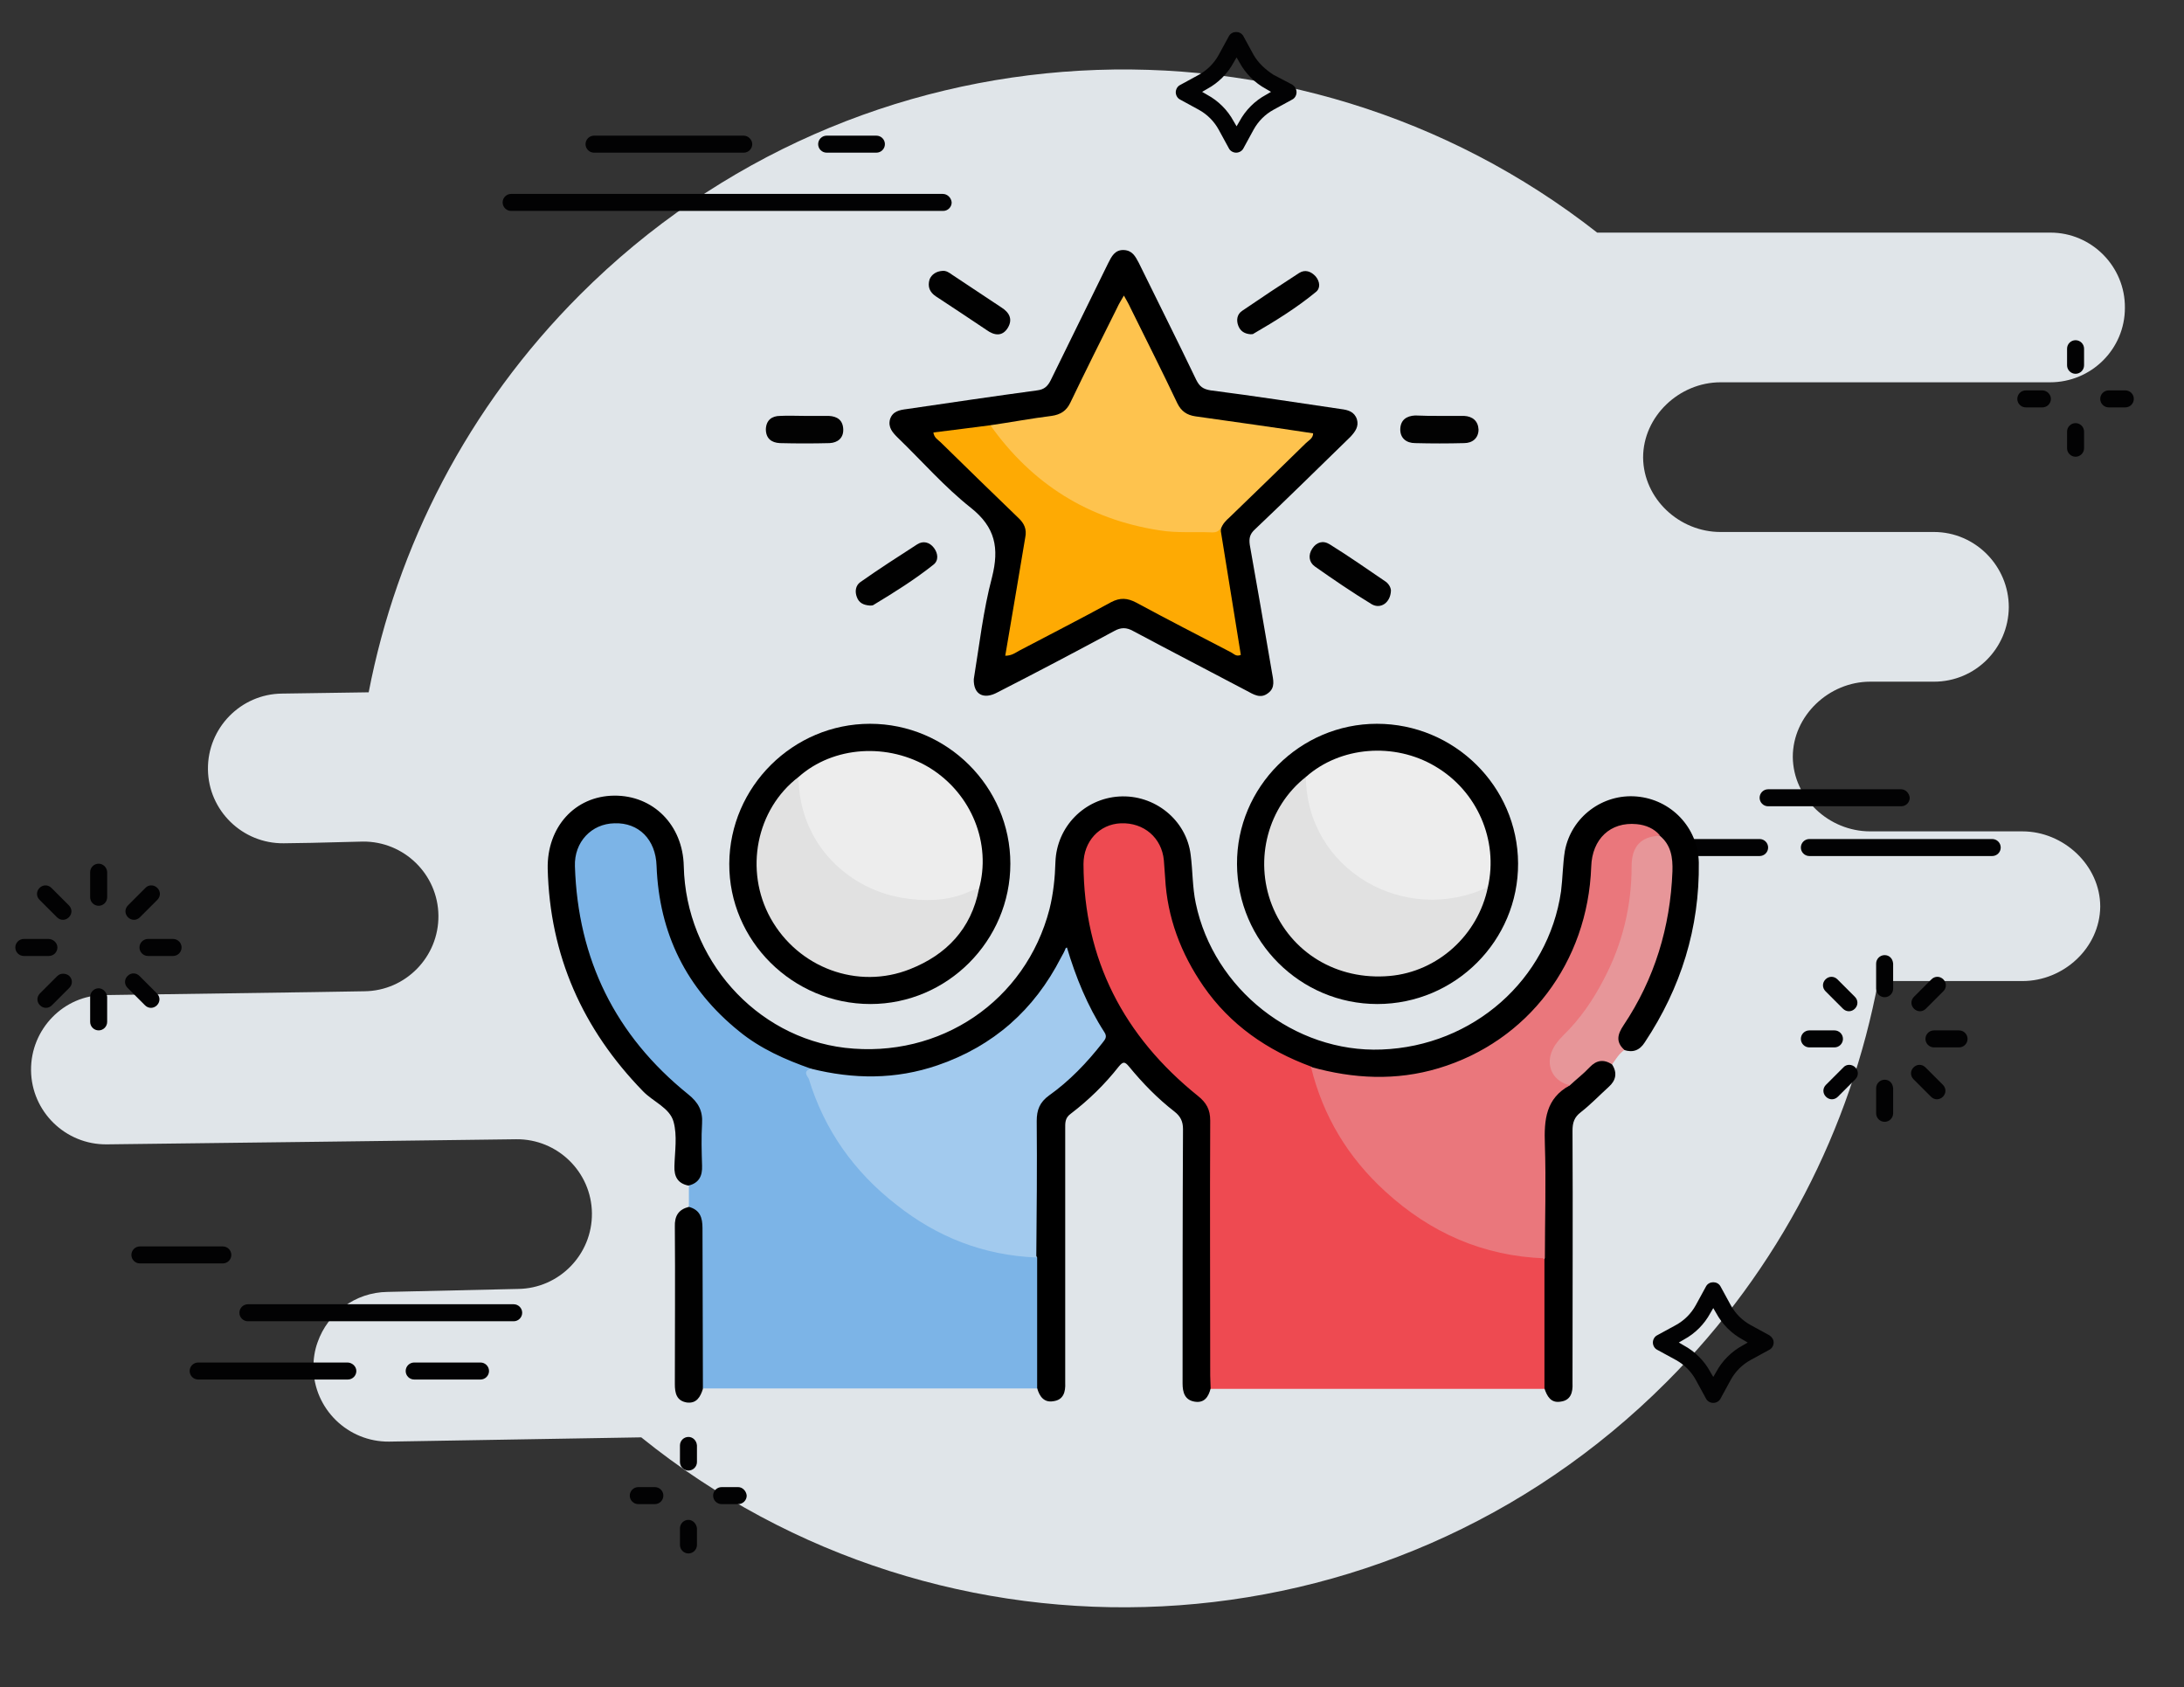 <?xml version="1.0" encoding="utf-8"?>
<!-- Generator: Adobe Illustrator 24.3.0, SVG Export Plug-In . SVG Version: 6.00 Build 0)  -->
<svg version="1.1" id="Layer_1" xmlns="http://www.w3.org/2000/svg" xmlns:xlink="http://www.w3.org/1999/xlink" x="0px" y="0px"
	 viewBox="0 0 513.6 396.8" style="enable-background:new 0 0 513.6 396.8;" xml:space="preserve">
<rect x="0" y="0" width="513.6" height="396.8" fill="#333333" stroke="none"/>
<style type="text/css">
	.st0{fill:#E0E5E9;}
	.st1{fill:#020203;}
	.st2{fill:#7CB4E7;}
	.st3{fill:#EE4A51;}
	.st4{fill:#E79699;}
	.st5{fill:#010101;}
	.st6{fill:#020202;}
	.st7{fill:#A2CAEE;}
	.st8{fill:#EA777C;}
	.st9{fill:#FEC34E;}
	.st10{fill:#FEAA03;}
	.st11{fill:#EDEDED;}
	.st12{fill:#E1E1E1;}
</style>
<g>
	<g>
		<g>
			<g>
				<path class="st0" d="M482.2,54.7H375.6C304.7-0.9,201.8,3.9,136.4,69.3c-26.5,26.5-43.1,59.3-49.7,93.5l-20.4,0.3
					c-9.7,0.1-17.5,8.1-17.4,17.8s8.1,17.5,17.8,17.4l6.5-0.1l12.1-0.3c9.7-0.1,17.7,7.7,17.8,17.4l0,0c0.1,9.7-7.7,17.7-17.4,17.8
					l-12.1,0.2L24.5,234c-9.5,0-17.3,8-17.2,17.7l0,0c0.1,9.7,8.1,17.5,17.8,17.4l49.1-0.6l47.2-0.6c9.7-0.1,17.7,7.7,17.8,17.4l0,0
					c0.1,9.7-7.7,17.7-17.4,17.8l-30.7,0.7c-7.6,0.1-14,5-16.4,11.8c-0.7,1.9-1,3.9-1,6l0,0c0.1,9.7,8.1,17.5,17.8,17.4l59.3-1
					c71,57.3,175.2,53,241.1-13c26.7-26.7,43.3-59.7,49.8-94.3h33.9c9.7,0,18.2-7.8,18.3-17.5c0-9.7-8.6-17.7-18.3-17.7h-20.8h-15
					c-9.7,0-18.1-7.8-18.2-17.5c0-9.7,8.5-17.7,18.2-17.7h15l0,0c9.7,0,17.5-7.8,17.6-17.5c0-9.7-7.9-17.7-17.6-17.7l0,0h-50.2
					c-9.7,0-18.1-7.8-18.2-17.5c0-9.7,8.5-17.7,18.2-17.7h50.2h27.3c9.7,0,17.6-7.8,17.6-17.5C499.8,62.7,491.9,54.7,482.2,54.7z"/>
				<path class="st0" d="M499.8,72.5v-0.2C499.8,72.4,499.8,72.4,499.8,72.5C499.8,72.4,499.8,72.5,499.8,72.5z"/>
				<path class="st0" d="M494,213.2V213C494,213,494,213,494,213.2C494,213.1,494,213.1,494,213.2z"/>
				<path class="st0" d="M472.5,142.8v-0.2C472.5,142.7,472.5,142.7,472.5,142.8L472.5,142.8z"/>
			</g>
			<g>
				<g>
					<path class="st1" d="M413.8,197.3h-15.6c-1.1,0-2,0.9-2,2s0.9,2,2,2h15.6c1.1,0,2-0.9,2-2S414.9,197.3,413.8,197.3z"/>
				</g>
				<g>
					<path class="st1" d="M468.5,197.3h-43c-1.1,0-2,0.9-2,2s0.9,2,2,2h43c1.1,0,2-0.9,2-2S469.6,197.3,468.5,197.3z"/>
				</g>
				<g>
					<path class="st1" d="M447.1,185.6h-31.3c-1.1,0-2,0.9-2,2s0.9,2,2,2h31.3c1.1,0,2-0.9,2-2C449,186.5,448.1,185.6,447.1,185.6z"
						/>
				</g>
				<g>
					<g>
						<path class="st1" d="M11.4,220.8H5.6c-1.1,0-2,0.9-2,2s0.9,2,2,2h5.9c1.1,0,2-0.9,2-2S12.5,220.8,11.4,220.8z"/>
					</g>
					<g>
						<path class="st1" d="M40.7,220.8h-5.9c-1.1,0-2,0.9-2,2s0.9,2,2,2h5.9c1.1,0,2-0.9,2-2S41.8,220.8,40.7,220.8z"/>
					</g>
					<g>
						<path class="st1" d="M12.1,208.8c-0.8-0.8-2-0.8-2.8,0s-0.8,2,0,2.8l4.1,4.1c0.4,0.4,0.9,0.6,1.4,0.6s1-0.2,1.4-0.6
							c0.8-0.8,0.8-2,0-2.8L12.1,208.8z"/>
					</g>
					<g>
						<path class="st1" d="M32.8,229.5c-0.8-0.8-2-0.8-2.8,0s-0.8,2,0,2.8l4.1,4.1c0.4,0.4,0.9,0.6,1.4,0.6s1-0.2,1.4-0.6
							c0.8-0.8,0.8-2,0-2.8L32.8,229.5z"/>
					</g>
					<g>
						<path class="st1" d="M23.2,203.1c-1.1,0-2,0.9-2,2v5.9c0,1.1,0.9,2,2,2s2-0.9,2-2v-6C25.1,203.9,24.2,203.1,23.2,203.1z"/>
					</g>
					<g>
						<path class="st1" d="M23.2,232.4c-1.1,0-2,0.9-2,2v5.9c0,1.1,0.9,2,2,2s2-0.9,2-2v-5.9C25.1,233.3,24.2,232.4,23.2,232.4z"/>
					</g>
					<g>
						<path class="st1" d="M34.2,208.8l-4.1,4.1c-0.8,0.8-0.8,2,0,2.8c0.4,0.4,0.9,0.6,1.4,0.6s1-0.2,1.4-0.6l4.1-4.1
							c0.8-0.8,0.8-2,0-2.8S34.9,208,34.2,208.8z"/>
					</g>
					<g>
						<path class="st1" d="M13.5,229.5l-4.1,4.1c-0.8,0.8-0.8,2,0,2.8c0.4,0.4,0.9,0.6,1.4,0.6s1-0.2,1.4-0.6l4.1-4.1
							c0.8-0.8,0.8-2,0-2.8C15.5,228.8,14.2,228.8,13.5,229.5z"/>
					</g>
				</g>
				<g>
					<g>
						<path class="st1" d="M431.4,242.3h-5.9c-1.1,0-2,0.9-2,2s0.9,2,2,2h5.9c1.1,0,2-0.9,2-2S432.5,242.3,431.4,242.3z"/>
					</g>
					<g>
						<path class="st1" d="M460.7,242.3h-5.9c-1.1,0-2,0.9-2,2s0.9,2,2,2h5.9c1.1,0,2-0.9,2-2S461.8,242.3,460.7,242.3z"/>
					</g>
					<g>
						<path class="st1" d="M432.1,230.3c-0.8-0.8-2-0.8-2.8,0s-0.8,2,0,2.8l4.1,4.1c0.4,0.4,0.9,0.6,1.4,0.6s1-0.2,1.4-0.6
							c0.8-0.8,0.8-2,0-2.8L432.1,230.3z"/>
					</g>
					<g>
						<path class="st1" d="M452.8,251c-0.8-0.8-2-0.8-2.8,0s-0.8,2,0,2.8l4.1,4.1c0.4,0.4,0.9,0.6,1.4,0.6s1-0.2,1.4-0.6
							c0.8-0.8,0.8-2,0-2.8L452.8,251z"/>
					</g>
					<g>
						<path class="st1" d="M443.2,224.6c-1.1,0-2,0.9-2,2v5.9c0,1.1,0.9,2,2,2s2-0.9,2-2v-5.9C445.1,225.4,444.3,224.6,443.2,224.6z
							"/>
					</g>
					<g>
						<path class="st1" d="M443.2,253.9c-1.1,0-2,0.9-2,2v5.9c0,1.1,0.9,2,2,2s2-0.9,2-2v-5.9C445.1,254.7,444.3,253.9,443.2,253.9z
							"/>
					</g>
					<g>
						<path class="st1" d="M454.2,230.3l-4.1,4.1c-0.8,0.8-0.8,2,0,2.8c0.4,0.4,0.9,0.6,1.4,0.6s1-0.2,1.4-0.6l4.1-4.1
							c0.8-0.8,0.8-2,0-2.8S455,229.5,454.2,230.3z"/>
					</g>
					<g>
						<path class="st1" d="M433.5,251l-4.1,4.1c-0.8,0.8-0.8,2,0,2.8c0.4,0.4,0.9,0.6,1.4,0.6s1-0.2,1.4-0.6l4.1-4.1
							c0.8-0.8,0.8-2,0-2.8C435.5,250.2,434.2,250.2,433.5,251z"/>
					</g>
				</g>
				<g>
					<path class="st1" d="M303.9,19.9l-4.4-2.3l0,0c-2-1.3-3.6-2.8-4.7-4.7l-2.4-4.4c-0.7-1.3-2.7-1.3-3.4,0l-2.4,4.4
						c-1.1,2-2.7,3.6-4.7,4.7l-4.4,2.4c-0.6,0.3-1,1-1,1.7s0.4,1.4,1,1.7l4.4,2.4c2,1.1,3.6,2.7,4.7,4.7l2.4,4.4c0.3,0.6,1,1,1.7,1
						s1.4-0.4,1.7-1l2.4-4.4c1.1-2,2.7-3.6,4.7-4.7l4.4-2.4c0.6-0.3,1-1,1-1.7C304.9,20.9,304.5,20.3,303.9,19.9z M297.7,22.3
						c-2.6,1.4-4.8,3.6-6.2,6.2l-0.7,1.2l-0.7-1.2c-1.4-2.6-3.6-4.8-6.2-6.2l-1.2-0.7l1.2-0.7c2.6-1.4,4.8-3.6,6.2-6.2l0.7-1.2
						l0.7,1.2c1.4,2.6,3.6,4.8,6.2,6.2l1.2,0.7L297.7,22.3z"/>
				</g>
				<g>
					<path class="st1" d="M416.1,314l-4.4-2.4c-2-1.1-3.6-2.7-4.7-4.7l-2.4-4.4c-0.7-1.3-2.7-1.3-3.4,0l-2.4,4.4
						c-1.1,2-2.7,3.6-4.7,4.7l-4.4,2.4c-0.6,0.3-1,1-1,1.7s0.4,1.4,1,1.7l4.4,2.4c2,1.1,3.6,2.7,4.7,4.7l2.4,4.4c0.3,0.6,1,1,1.7,1
						s1.4-0.4,1.7-1l2.4-4.4c1.1-2,2.7-3.6,4.7-4.7l4.4-2.4c0.6-0.3,1-1,1-1.7C417.1,315,416.7,314.4,416.1,314z M409.8,316.4
						c-2.6,1.4-4.8,3.6-6.2,6.2l-0.7,1.2l-0.7-1.2c-1.4-2.6-3.6-4.8-6.2-6.2l-1.2-0.7l1.2-0.7c2.6-1.4,4.8-3.6,6.2-6.2l0.7-1.2
						l0.7,1.2c1.4,2.6,3.6,4.8,6.2,6.2l1.2,0.7L409.8,316.4z"/>
				</g>
				<g>
					<g>
						<path class="st1" d="M154,349.7h-3.9c-1.1,0-2,0.9-2,2s0.9,2,2,2h3.9c1.1,0,2-0.9,2-2S155.1,349.7,154,349.7z"/>
					</g>
					<g>
						<path class="st1" d="M173.6,349.7h-3.9c-1.1,0-2,0.9-2,2s0.9,2,2,2h3.9c1.1,0,2-0.9,2-2C175.5,350.6,174.6,349.7,173.6,349.7z
							"/>
					</g>
					<g>
						<path class="st1" d="M161.9,337.9c-1.1,0-2,0.9-2,2v3.9c0,1.1,0.9,2,2,2s2-0.9,2-2v-3.9C163.8,338.7,162.9,337.9,161.9,337.9z
							"/>
					</g>
					<g>
						<path class="st1" d="M161.9,357.4c-1.1,0-2,0.9-2,2v3.9c0,1.1,0.9,2,2,2s2-0.9,2-2v-3.9C163.8,358.3,162.9,357.4,161.9,357.4z
							"/>
					</g>
				</g>
				<g>
					<g>
						<path class="st1" d="M480.3,91.8h-3.9c-1.1,0-2,0.9-2,2s0.9,2,2,2h3.9c1.1,0,2-0.9,2-2S481.3,91.8,480.3,91.8z"/>
					</g>
					<g>
						<path class="st1" d="M499.8,91.8h-3.9c-1.1,0-2,0.9-2,2s0.9,2,2,2h3.9c1.1,0,2-0.9,2-2S500.9,91.8,499.8,91.8z"/>
					</g>
					<g>
						<path class="st1" d="M488.1,80c-1.1,0-2,0.9-2,2v3.9c0,1.1,0.9,2,2,2s2-0.9,2-2V82C490.1,80.9,489.2,80,488.1,80z"/>
					</g>
					<g>
						<path class="st1" d="M488.1,99.5c-1.1,0-2,0.9-2,2v3.9c0,1.1,0.9,2,2,2s2-0.9,2-2v-3.9C490.1,100.4,489.2,99.5,488.1,99.5z"/>
					</g>
				</g>
				<g>
					<path class="st1" d="M52.4,293.1H32.9c-1.1,0-2,0.9-2,2s0.9,2,2,2h19.5c1.1,0,2-0.9,2-2S53.5,293.1,52.4,293.1z"/>
				</g>
				<g>
					<path class="st1" d="M120.8,306.7H58.3c-1.1,0-2,0.9-2,2s0.9,2,2,2h62.5c1.1,0,2-0.9,2-2S121.9,306.7,120.8,306.7z"/>
				</g>
				<g>
					<path class="st1" d="M113,320.4H97.4c-1.1,0-2,0.9-2,2s0.9,2,2,2H113c1.1,0,2-0.9,2-2S114.1,320.4,113,320.4z"/>
				</g>
				<g>
					<path class="st1" d="M81.7,320.4H46.6c-1.1,0-2,0.9-2,2s0.9,2,2,2h35.2c1.1,0,2-0.9,2-2S82.8,320.4,81.7,320.4z"/>
				</g>
				<g>
					<path class="st1" d="M221.7,45.6H120.2c-1.1,0-2,0.9-2,2s0.9,2,2,2h101.6c1.1,0,2-0.9,2-2C223.7,46.5,222.8,45.6,221.7,45.6z"
						/>
				</g>
				<g>
					<path class="st1" d="M174.9,31.9h-35.2c-1.1,0-2,0.9-2,2s0.9,2,2,2h35.2c1.1,0,2-0.9,2-2S175.9,31.9,174.9,31.9z"/>
				</g>
				<g>
					<path class="st1" d="M206.1,31.9h-11.7c-1.1,0-2,0.9-2,2s0.9,2,2,2h11.7c1.1,0,2-0.9,2-2S207.2,31.9,206.1,31.9z"/>
				</g>
			</g>
		</g>
	</g>
</g>
<path class="st2" d="M162,283.8c0-1.6,0-3.3,0-4.9c2.5-2.3,2.4-5.3,2.7-8.5c0.5-6.5-1.3-11-6.6-15.4c-13.2-11.1-20.7-25.9-22.9-43
	c-0.5-3.6-1.3-7.2-0.3-10.9c1.6-5.6,5.9-8.6,11.7-7.9c4.9,0.6,8.3,4.8,8.5,10.2c0.6,21.4,13.1,38.8,33.5,46.3
	c0.8,0.3,1.8,0.5,2.2,1.4c-0.2,3.7,1.5,7,3.1,10.1c9.9,19.5,25.6,31,47.5,33.9c1.2,0.2,2.7-0.1,3.2,1.5c0.6,6.3,0.1,12.7,0.3,19
	c0.1,2.5,0,5.1,0,7.6c0,1.2,0.1,2.4-0.9,3.3c-26.2,0-52.4,0-78.6,0c-1.1-1.2-0.8-2.7-0.8-4.2c0-9.8-0.1-19.6,0-29.5
	C164.5,289.6,164.4,286.4,162,283.8z"/>
<path class="st3" d="M363.2,326.6c-26.2,0-52.4,0-78.6,0c-1.2-1.2-0.8-2.8-0.8-4.2c0-19.1-0.1-38.2,0-57.3c0-3.1-0.9-5.3-3.4-7.3
	c-14.8-11.9-23.4-27.3-26.1-46.1c-0.5-3.5-0.4-6.9-0.2-10.4c0.3-4.3,4.4-7.9,8.9-8.2c5.3-0.4,9.7,2.5,10.8,7.3
	c0.4,1.9,0.7,3.8,0.8,5.7c1.5,20.6,12.2,34.6,31,42.9c0.9,0.4,1.9,0.6,2.6,1.4c1.3,2.8,2,5.9,3.2,8.7c9.6,21,25.8,33.2,48.9,36.1
	c1.2,0.2,2.7-0.1,3.2,1.5c0.6,5,0.2,10,0.3,14.9c0.1,3.8,0,7.6,0,11.4C364.1,324.2,364.2,325.5,363.2,326.6z"/>
<path d="M308.3,250.8C298,247,289.3,241,283,231.9c-5.3-7.7-8.5-16.1-9-25.5c-0.1-1.4-0.2-2.7-0.3-4.1c-0.5-5.3-4.7-8.9-10.1-8.7
	c-5.1,0.2-8.8,4.3-8.8,9.6c0.1,22.5,9.5,40.5,26.9,54.5c2,1.6,2.9,3.2,2.9,5.8c-0.1,20,0,40,0,60c0,1,0.1,2,0.1,3
	c-0.5,2-1.5,3.5-3.8,3.1c-2.3-0.4-2.8-2.2-2.8-4.3c0-19.9,0-39.9,0.1-59.8c0-1.8-0.6-3-2-4.1c-4-3.1-7.5-6.7-10.7-10.6
	c-1-1.2-1.4-1.2-2.4,0c-3.3,4.2-7.1,7.9-11.3,11.1c-1.4,1-1.3,2.2-1.3,3.6c0,19.4,0,38.8,0,58.1c0,0.5,0,1.1,0,1.6
	c0.1,2.1-0.4,4-2.8,4.3c-2.2,0.4-3.3-1.2-3.8-3.1c0-10.2,0-20.5,0-30.7c-0.8-1-0.7-2.2-0.7-3.4c0-9.4,0-18.8,0-28.3
	c0-3,1-5.2,3.4-7.1c4.2-3.2,7.9-6.8,11.2-10.9c1.2-1.5,1.6-2.7,0.5-4.4c-3-5.2-5.7-10.7-7.6-17c-2.3,4.3-4.6,8.1-7.5,11.4
	c-9.8,11.1-22,17-36.8,17.7c-4.3,0.2-8.6-0.1-12.8-1.1c-1.1-0.3-2.2-0.3-2.9-1.3c-6-2.1-11.9-4.7-16.9-8.8
	c-12.4-10-18.8-23-19.4-38.9c-0.2-6.2-4.2-10.2-9.9-10c-5.4,0.1-9.5,4.4-9.3,10.1c0.7,21.9,9.5,39.8,26.6,53.6
	c2.4,1.9,3.5,3.9,3.3,6.9c-0.2,3.3-0.1,6.6,0,9.9c0.1,2.4-0.7,4.1-3.2,4.7c-2.5-0.5-3.4-2.1-3.3-4.6c0.1-3.5,0.7-7.1-0.2-10.4
	c-0.9-3.3-4.8-4.7-7.2-7.2c-14.2-14.6-21.9-31.9-22.4-52.3c-0.2-9.8,6.4-17.1,15.6-17.2c9.2-0.1,16.2,6.9,16.4,16.6
	c0.5,21.8,16.9,40.2,37.9,42.7c22.4,2.6,42.5-11,48.1-32.6c0.9-3.6,1.3-7.4,1.4-11.1c0.3-8.3,6.8-14.9,15-15.4
	c8.3-0.5,15.8,5.5,16.8,13.7c0.5,3.8,0.4,7.6,1.2,11.4c4.2,20.2,23.2,35.2,43.7,34.4c21.5-0.8,39.2-16.4,42.2-37.2
	c0.4-3.2,0.4-6.4,0.9-9.5c1.5-8,8.9-13.5,16.9-12.8c8.1,0.7,14.4,7.3,14.6,15.5c0.2,15.4-4.2,29.5-12.7,42.3
	c-1.2,1.9-2.8,2.5-4.9,1.8c-2.1-1.3-2.5-2.7-1.4-5c0.8-1.6,1.8-3,2.7-4.5c5.3-9,8.3-18.6,8.9-29c0.1-1.2,0.4-2.3,0.5-3.5
	c0.1-3-0.7-5.8-2.9-8c-2.8-2.8-6.2-3-9.6-1.7c-3.5,1.4-5,4.4-5.1,8c-0.4,11.8-3.9,22.7-11.6,31.8c-9.8,11.7-22.3,18.3-37.8,18.7
	c-4.4,0.1-8.8-0.2-13.1-1.2C311,252.3,309.4,252,308.3,250.8z"/>
<path d="M229,159.7c1.3-7.9,2.2-16.1,4.3-24c1.7-6.8,0.8-11.7-5-16.3c-6.2-4.9-11.5-11-17.2-16.5c-1.2-1.2-2.3-2.4-1.8-4.3
	c0.6-1.9,2.3-2.2,3.9-2.4c10.2-1.5,20.4-3,30.7-4.4c1.7-0.2,2.5-1,3.2-2.4c4.5-9.2,9-18.3,13.5-27.5c0.8-1.6,1.6-3.2,3.7-3.1
	c2,0.1,2.7,1.5,3.5,3c4.5,9.2,9.1,18.3,13.5,27.5c0.8,1.6,1.6,2.2,3.4,2.5c10.2,1.3,20.5,2.9,30.7,4.4c1.6,0.2,3.1,0.6,3.7,2.4
	c0.5,1.7-0.4,2.9-1.5,4.1c-7.5,7.3-14.9,14.6-22.5,21.8c-1.2,1.1-1.4,2.1-1.2,3.6c1.8,10,3.5,20,5.2,29.9c0.3,1.8,0.9,3.7-0.9,5
	c-1.8,1.4-3.4,0.3-5.1-0.6c-8.9-4.7-17.8-9.3-26.6-14c-1.6-0.9-2.9-0.9-4.5,0c-9.1,4.9-18.2,9.7-27.4,14.4
	C231.3,164.6,228.9,163.3,229,159.7z"/>
<path d="M237.6,203.1c0,18.1-14.8,33-32.9,33c-18.3,0-33.3-14.9-33.2-33c0.1-18.1,15-32.9,33.1-32.9
	C222.7,170.2,237.6,185,237.6,203.1z"/>
<path d="M290.9,203.2c-0.1-18.1,14.8-33,32.9-33c18.2,0,33.1,14.7,33.2,32.8c0.1,18.2-14.8,33.1-33.1,33.1
	C305.8,236.1,291,221.4,290.9,203.2z"/>
<path class="st4" d="M390.3,196.5c2.7,2.2,3.1,5.2,3,8.4c-0.5,13.1-4.2,25.3-11.5,36.2c-1.4,2.1-1.9,3.9,0.2,5.8
	c-1.3,0.9-2,2.2-2.9,3.4c-2.9-0.5-5,0.9-6.8,3c-0.9,1.1-1.9,2.2-3.5,2.4c-4.4-1.2-6.3-5-4.5-9.1c0.6-1.3,1.5-2.5,2.5-3.6
	c10.4-10.9,15.6-23.9,15.9-38.9c0-2.1,0.4-4,1.6-5.7C385.9,196.3,387.6,195.7,390.3,196.5z"/>
<path d="M369.2,255.2c1.5-1.4,3.2-2.7,4.6-4.2c1.6-1.7,3.3-2,5.3-0.7c1.3,2,0.9,3.8-0.8,5.3c-2.2,2-4.2,4.1-6.5,5.9
	c-1.6,1.2-2,2.5-2,4.4c0.1,19.3,0,38.6,0,57.8c0,0.5,0,1.1,0,1.6c0.1,2.1-0.4,4-2.8,4.3c-2.3,0.4-3.2-1.3-3.8-3.1
	c0-10.2,0-20.5,0-30.7c-1-1.1-0.9-2.6-0.9-3.9c0-8.9,0-17.9,0-26.8C362.4,259.5,363.9,257.3,369.2,255.2z"/>
<path class="st5" d="M162,283.8c2.6,0.7,3.2,2.5,3.2,5c0,12.6,0.1,25.2,0.1,37.8c-0.6,1.9-1.5,3.5-3.8,3.2c-2.4-0.4-2.8-2.2-2.8-4.3
	c0-12.3,0.1-24.7,0-37C158.6,285.9,159.6,284.4,162,283.8z"/>
<path class="st5" d="M221.6,63.7c0.9-0.1,1.6,0.4,2.3,0.9c3.9,2.6,7.7,5.1,11.6,7.7c1.9,1.2,2.7,2.8,1.5,4.8c-1.3,2.1-3.2,1.8-5,0.5
	c-3.9-2.6-7.9-5.3-11.9-7.9c-1.5-1-2-2.3-1.5-4C219.1,64.5,220.2,63.8,221.6,63.7z"/>
<path class="st5" d="M294.1,78.6c-1.4-0.1-2.4-0.7-2.9-2c-0.5-1.3-0.3-2.7,0.9-3.5c4.4-3,8.9-6,13.4-8.9c1.4-0.9,2.8-0.4,3.9,0.8
	c1,1.2,1.2,2.8,0,3.7c-4.5,3.7-9.5,6.8-14.5,9.7C294.7,78.6,294.4,78.6,294.1,78.6z"/>
<path class="st5" d="M327.1,138.9c-0.1,2.8-2.4,4.4-4.5,3.2c-4.6-2.8-9-5.8-13.4-8.9c-1.4-1-1.6-2.7-0.6-4.2c1-1.5,2.5-2,4.1-1
	c4.5,2.8,8.8,5.8,13.2,8.8C326.7,137.4,327.1,138.3,327.1,138.9z"/>
<path class="st5" d="M204.6,142.4c-1.5-0.1-2.6-0.6-3.1-2c-0.5-1.3-0.3-2.7,0.8-3.5c4.4-3.1,8.9-6,13.4-8.9c1.4-0.9,2.9-0.5,3.9,0.8
	c1,1.3,1.2,3-0.1,4c-4.4,3.5-9.2,6.5-14,9.4C205.3,142.4,204.9,142.4,204.6,142.4z"/>
<path class="st6" d="M189.2,97.8c1.9,0,3.8,0,5.7,0c2,0.1,3.3,1,3.4,3.1c0.1,2.1-1.3,3.2-3.2,3.3c-3.9,0.1-7.8,0.1-11.7,0
	c-2-0.1-3.3-1.1-3.3-3.3c0.1-2.1,1.4-3.1,3.4-3.1C185.4,97.7,187.3,97.8,189.2,97.8z"/>
<path class="st6" d="M338.6,97.8c1.9,0,3.8,0,5.7,0c2,0.1,3.3,1.2,3.4,3.2c0,2-1.4,3.2-3.4,3.2c-3.8,0.1-7.7,0.1-11.5,0
	c-2.1,0-3.6-1.2-3.5-3.4c0.1-2,1.4-3,3.5-3.1C334.8,97.8,336.7,97.8,338.6,97.8z"/>
<path class="st7" d="M190.7,251.3c10,2.5,19.9,2.6,29.8-0.8c13.1-4.5,22.7-13,29-25.3c0.4-0.7,0.8-1.4,1.1-2.2
	c0-0.1,0.2-0.1,0.3-0.2c2.1,7,4.8,13.7,8.8,19.9c0.8,1.2,0.1,1.8-0.5,2.6c-3.6,4.6-7.7,8.9-12.5,12.3c-2.2,1.6-2.9,3.4-2.9,6
	c0.1,10.7,0,21.4-0.1,32.1c-12.4-0.5-23.3-4.8-32.9-12.4c-9.9-7.7-16.9-17.5-20.6-29.6C190,253.2,188.6,251.9,190.7,251.3z"/>
<path class="st8" d="M369.2,255.2c-5.7,3.1-6.1,8.1-5.9,13.9c0.3,8.9,0,17.8,0,26.8c-14.5-0.5-26.9-6-37.5-15.7
	c-8.8-8-14.7-17.8-17.5-29.3c10,2.8,20,3.3,30,0.3c21-6.3,35.1-24.9,35.9-47.4c0.2-6.5,4.5-10.6,10.7-10c2.1,0.2,4.1,1,5.5,2.7
	c-4.5,0.2-6.7,2.5-6.7,7.2c0,9.5-2.2,18.4-6.6,26.7c-2.5,4.8-5.5,9.2-9.4,13c-1.2,1.2-2.3,2.5-2.9,4.2
	C363.6,251.1,365.5,254.4,369.2,255.2z"/>
<path class="st9" d="M232.9,100c4.8-0.7,9.6-1.6,14.4-2.2c2.1-0.3,3.5-1.2,4.4-3.1c3.6-7.5,7.3-14.9,11-22.3
	c0.4-0.9,0.9-1.7,1.6-2.9c0.6,1.1,1.1,1.9,1.5,2.8c3.7,7.5,7.5,15,11.1,22.6c0.9,1.8,2.2,2.7,4.2,3c9.2,1.3,18.5,2.6,27.7,4
	c0,1.2-1.1,1.7-1.7,2.3c-5.9,5.8-11.9,11.6-17.9,17.4c-0.9,0.8-1.7,1.6-2.1,2.8c-0.1,1.6-1.3,1.5-2.4,1.6c-17.2,1-32-4.6-44.5-16.3
	c-2.2-2.1-4.4-4.1-6.1-6.7C233.5,102,232.6,101.3,232.9,100z"/>
<path class="st10" d="M232.9,100c9.8,13.8,23,22.1,39.7,24.7c4.2,0.7,8.4,0.3,12.6,0.5c0.8,0,1.4-0.3,1.8-0.9
	c1.6,9.9,3.2,19.8,4.8,29.7c-1.1,0.5-1.7-0.3-2.3-0.6c-7.5-3.9-14.9-7.7-22.3-11.7c-2.1-1.1-3.8-1.2-5.9-0.1
	c-7.1,3.9-14.4,7.6-21.6,11.4c-0.9,0.5-1.8,1.2-3.3,1.2c0.9-5.4,1.8-10.7,2.7-15.9c0.7-4,1.3-7.9,2-11.9c0.4-1.9-0.2-3.3-1.6-4.6
	c-6.1-5.9-12.2-11.8-18.3-17.8c-0.6-0.6-1.5-1-1.7-2.3C224.1,101.1,228.5,100.6,232.9,100z"/>
<path class="st11" d="M187.8,182.7c8.2-7.3,21.1-8.1,30.9-2.1c9.8,6.1,14.5,17.8,11.5,28.5c-1.2,1.1-2.6,1.6-4.1,2
	c-18.1,4.5-34.6-5.3-38.7-23.2C187,186.2,186.9,184.4,187.8,182.7z"/>
<path class="st12" d="M187.8,182.7c0,14.7,10.6,26,24.2,28.4c5.3,0.9,10.9,0.9,16.1-1.5c0.7-0.3,1.4-0.5,2.1-0.5
	c-1.8,9.3-7.6,15.4-16.2,18.8c-12.3,4.9-26.3-0.3-32.8-12C175,204.7,177.8,190.3,187.8,182.7z"/>
<path class="st11" d="M307.1,182.7c8.1-7.2,20.8-8.2,30.4-2.5c9.9,5.8,14.9,17.4,12.4,28.4c-2.1,2.7-5.2,3-8.1,3.3
	c-9.3,1.1-18-0.6-25.3-7.1c-5.6-5-9-11.2-10.1-18.6C306.3,185,306.5,183.8,307.1,182.7z"/>
<path class="st12" d="M307.1,182.7c0.2,21.9,23.3,35.1,42.8,25.9c-2.3,11.3-11.8,19.9-23.1,20.9c-12.4,1.1-23.3-5.5-27.7-16.7
	C294.9,202,298.2,189.7,307.1,182.7z"/>
</svg>
